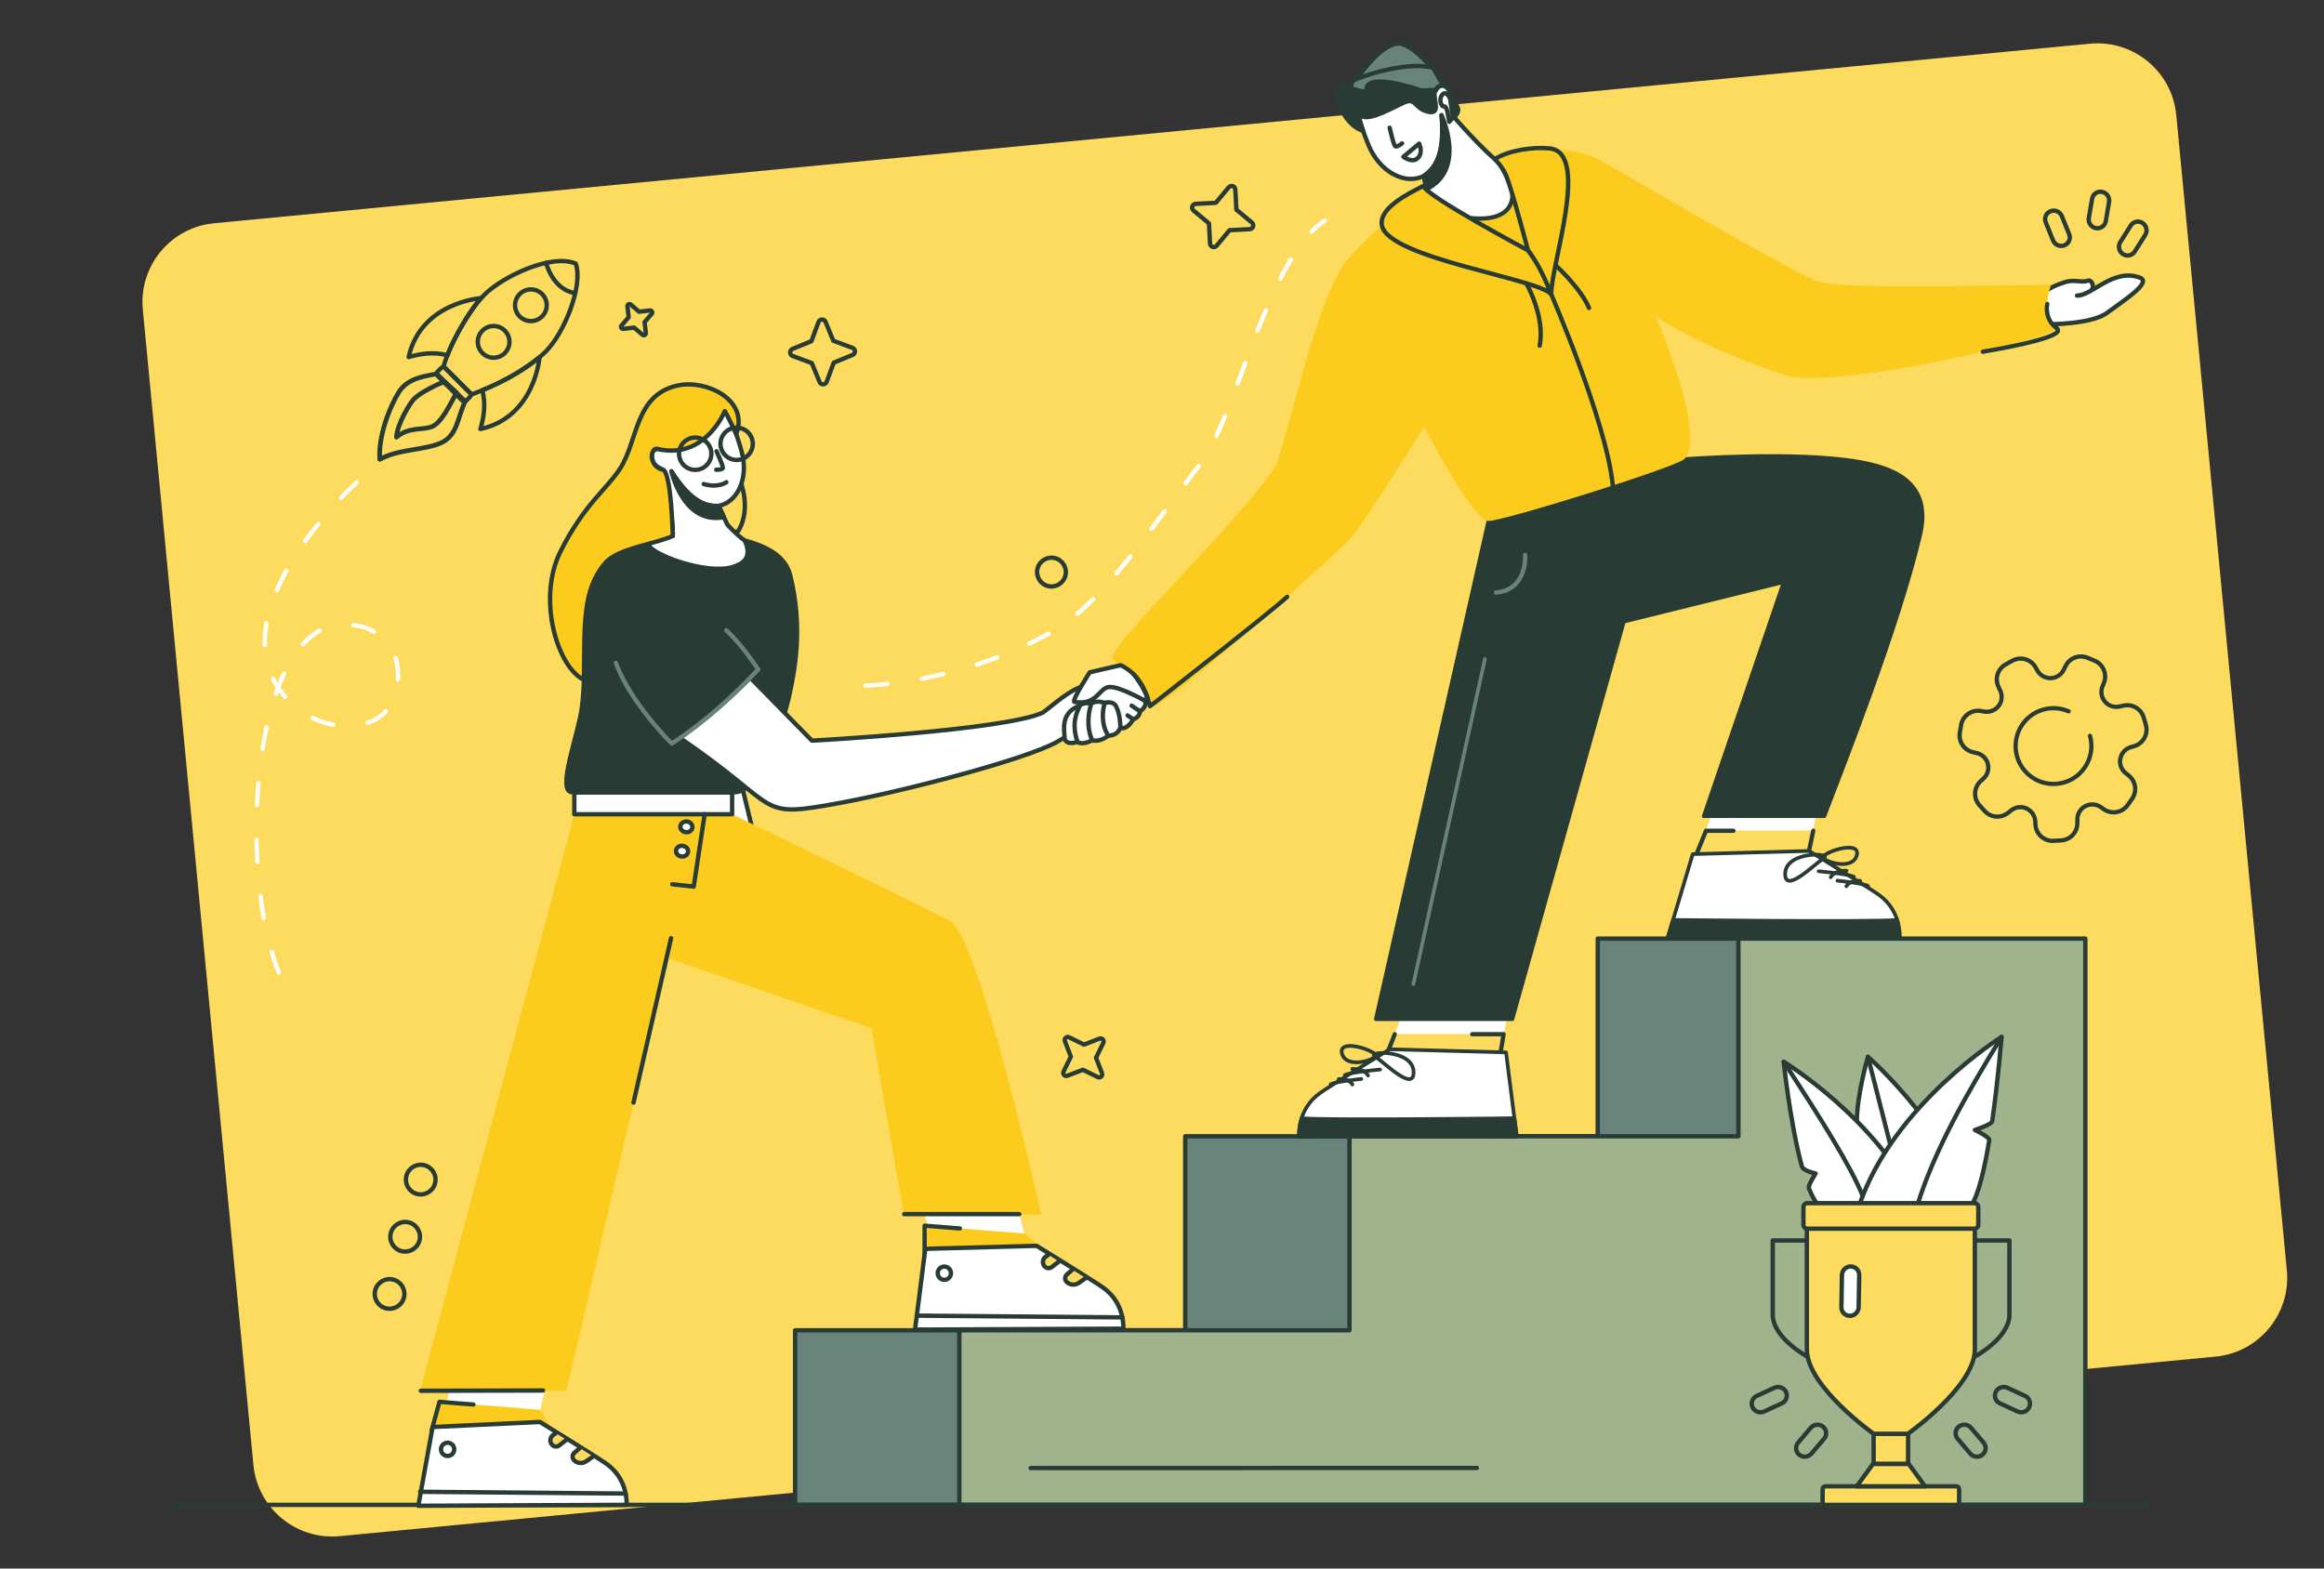 <?xml version="1.0" encoding="UTF-8" standalone="no"?>
<!DOCTYPE svg PUBLIC "-//W3C//DTD SVG 1.1//EN" "http://www.w3.org/Graphics/SVG/1.1/DTD/svg11.dtd">
<svg width="100%" height="100%" viewBox="0 0 800 540" version="1.1" xmlns="http://www.w3.org/2000/svg" xmlns:xlink="http://www.w3.org/1999/xlink" xml:space="preserve" xmlns:serif="http://www.serif.com/" style="fill-rule:evenodd;clip-rule:evenodd;stroke-linecap:round;stroke-linejoin:round;stroke-miterlimit:1.5;">
    <rect x="0" y="0" width="800" height="540" fill="#333333" stroke="none"/>
    <rect id="FL_7" x="0" y="0" width="800" height="540" style="fill:none;"/>
    <g>
        <path d="M749.138,39.567C747.705,24.6 734.39,13.611 719.422,15.044L73.682,76.86C58.715,78.293 47.726,91.608 49.159,106.576L87.235,504.328C88.668,519.296 101.983,530.285 116.951,528.852L762.691,467.036C777.658,465.603 788.647,452.288 787.214,437.32L749.138,39.567Z" style="fill:rgb(252,219,94);"/>
        <path d="M480.157,356.049L481.927,350.878L518.595,350.878L517.624,356.049L480.157,356.049Z" style="fill:white;"/>
        <path d="M624.079,286.005L625.123,280.891L589,280.891L587.157,286.005L624.079,286.005Z" style="fill:white;"/>
        <path d="M622.636,293.344L624.189,286.005L587.267,286.005L584,294.017L622.636,293.344Z" style="fill:rgb(252,219,94);"/>
        <path d="M584,294.017L587.267,286.005L596.706,286.005" style="fill:none;stroke:rgb(41,59,53);stroke-width:1.47px;"/>
        <path d="M622.636,293.344L624.189,286.005" style="fill:none;stroke:rgb(41,59,53);stroke-width:1.47px;"/>
        <path d="M477.932,361.583L480.128,356.049L517.595,356.049L516.568,362.257L477.932,361.583Z" style="fill:rgb(252,219,94);"/>
        <path d="M477.932,361.583L480.128,356.049" style="fill:none;stroke:rgb(41,59,53);stroke-width:1.47px;"/>
        <path d="M516.568,362.257L517.595,356.049L506.79,356.049" style="fill:none;stroke:rgb(41,59,53);stroke-width:1.47px;"/>
        <path d="M353.731,428.901L350.845,418.179L318.284,418.179L321.581,429.857L353.731,428.901Z" style="fill:white;"/>
        <path d="M185.217,488.721L187.447,478.829L154.716,478.829L153.794,482.806L185.217,488.721Z" style="fill:white;"/>
        <path d="M359.095,430.291L352.906,424.691L318.284,421.957L318.284,431.829L359.095,430.291Z" style="fill:rgb(251,204,29);"/>
        <path d="M318.284,431.829L318.284,421.957L330.436,422.917" style="fill:none;stroke:rgb(41,59,53);stroke-width:1.47px;"/>
        <path d="M189.403,490.941L185.899,485.342L151.277,482.607L148.592,492.479L189.403,490.941Z" style="fill:rgb(251,204,29);"/>
        <path d="M148.592,492.479L151.277,482.607L162.971,483.531" style="fill:none;stroke:rgb(41,59,53);stroke-width:1.47px;"/>
        <path d="M255.718,271.948L258.674,284.094L246.849,281.398L248.484,271.589L255.718,271.948Z" style="fill:white;stroke:rgb(41,59,53);stroke-width:1.5px;"/>
        <path d="M129.18,444.125C129.92,441.41 132.726,439.806 135.442,440.545C138.157,441.285 139.762,444.091 139.022,446.807C138.282,449.523 135.476,451.127 132.76,450.387C130.045,449.647 128.44,446.841 129.18,444.125Z" style="fill:none;stroke:rgb(41,59,53);stroke-width:1.5px;"/>
        <path d="M134.543,424.443C135.283,421.727 138.088,420.123 140.804,420.863C143.52,421.603 145.124,424.408 144.384,427.124C143.644,429.84 140.839,431.444 138.123,430.704C135.407,429.964 133.803,427.159 134.543,424.443Z" style="fill:none;stroke:rgb(41,59,53);stroke-width:1.5px;"/>
        <path d="M139.905,404.76C140.645,402.045 143.451,400.44 146.167,401.18C148.882,401.92 150.487,404.726 149.747,407.442C149.007,410.157 146.201,411.762 143.485,411.022C140.77,410.282 139.166,407.476 139.905,404.76Z" style="fill:none;stroke:rgb(41,59,53);stroke-width:1.5px;"/>
        <path d="M357.175,195.649C357.893,193.014 360.616,191.457 363.251,192.175C365.887,192.893 367.443,195.616 366.725,198.251C366.007,200.887 363.285,202.443 360.649,201.725C358.014,201.007 356.457,198.285 357.175,195.649Z" style="fill:none;stroke:rgb(41,59,53);stroke-width:1.5px;"/>
        <path d="M705.129,111.646C705.129,111.646 720.032,111.665 725.326,107.704C730.621,103.742 740.979,97.243 736.655,95.61C727.441,92.13 719.992,101.999 714.97,101.758C716.967,101.644 718.436,100.751 719.401,100.265C721.397,99.259 720.117,96.078 718.684,96.637C716.694,97.413 713.956,96.143 711.061,97.073C701.85,100.031 702.99,102.443 702.99,102.443C702.99,102.443 701.307,112.213 705.129,111.646Z" style="fill:white;stroke:rgb(41,59,53);stroke-width:1.5px;"/>
        <path d="M408,457.989L273.701,457.989L273.701,518.076L637.504,518.076L637.504,323.138L550,323.138L550,391.188L408,391.188L408,457.989Z" style="fill:rgb(103,131,122);stroke:rgb(41,59,53);stroke-width:1.5px;"/>
        <path d="M464.538,457.989L330.238,457.989L330.238,518.076L717.847,518.076L717.847,323.138L598.416,323.138L598.416,391.188L464.538,391.188L464.538,457.989Z" style="fill:rgb(160,179,141);stroke:rgb(41,59,53);stroke-width:1.5px;"/>
        <path d="M60,518.076L740,518.076" style="fill:none;stroke:rgb(41,59,53);stroke-width:1.5px;"/>
        <path d="M582.699,294.043L622.756,292.961C622.756,292.961 643.774,305.916 646.76,308.055C654.675,313.725 653.953,322.777 653.953,322.777L574,323.138L582.699,294.043Z" style="fill:white;stroke:rgb(41,59,53);stroke-width:1.26px;"/>
        <path d="M518.429,362.307L478.371,361.225C478.371,361.225 457.353,374.18 454.367,376.319C446.452,381.989 447.174,391.042 447.174,391.042L522.127,391.379L518.429,362.307Z" style="fill:white;stroke:rgb(41,59,53);stroke-width:1.26px;"/>
        <path d="M635.624,299.751C635.624,299.751 631.564,299.482 630.197,302.012" style="fill:none;stroke:rgb(41,59,53);stroke-width:1.26px;"/>
        <path d="M465.503,368.015C465.503,368.015 469.563,367.747 470.93,370.276" style="fill:none;stroke:rgb(41,59,53);stroke-width:1.26px;"/>
        <path d="M640.317,303.225C640.317,303.225 636.797,302.938 635.576,305.115" style="fill:none;stroke:rgb(41,59,53);stroke-width:1.26px;"/>
        <path d="M460.81,371.489C460.81,371.489 464.33,371.202 465.551,373.38" style="fill:none;stroke:rgb(41,59,53);stroke-width:1.26px;"/>
        <path d="M626.047,299.949C626.047,299.949 636.635,300.882 638.203,301.888" style="fill:none;stroke:rgb(41,59,53);stroke-width:1.26px;"/>
        <path d="M475.08,368.213C475.08,368.213 464.492,369.146 462.924,370.152" style="fill:none;stroke:rgb(41,59,53);stroke-width:1.26px;"/>
        <path d="M632.521,303.18C632.521,303.18 641.699,304.131 643.048,305.026" style="fill:none;stroke:rgb(41,59,53);stroke-width:1.26px;"/>
        <path d="M468.606,371.444C468.606,371.444 459.428,372.395 458.08,373.29" style="fill:none;stroke:rgb(41,59,53);stroke-width:1.26px;"/>
        <path d="M575.923,316.707L574,323.138L653.97,323.138L653.082,316.725C642.722,317.501 575.923,316.707 575.923,316.707Z" style="fill:rgb(41,59,53);stroke:rgb(41,59,53);stroke-width:1.26px;"/>
        <path d="M521.312,384.97L522.127,391.188L447.157,391.379C447.149,389.452 447.393,387.357 448.045,384.99C458.405,385.765 521.312,384.97 521.312,384.97Z" style="fill:rgb(41,59,53);stroke:rgb(41,59,53);stroke-width:1.26px;"/>
        <path d="M627.263,295.268C628.362,292.903 641.391,288.989 638.985,294.983C637.435,298.845 630.222,297.614 627.263,295.268Z" style="fill:none;stroke:rgb(41,59,53);stroke-width:1.26px;"/>
        <path d="M473.864,363.533C472.765,361.167 459.736,357.253 462.142,363.247C463.693,367.11 470.905,365.878 473.864,363.533Z" style="fill:none;stroke:rgb(41,59,53);stroke-width:1.26px;"/>
        <path d="M627.518,295.664C631.783,293.613 614.84,292.67 614.523,300.673C614.235,307.976 624.533,297.588 627.518,295.664Z" style="fill:none;stroke:rgb(41,59,53);stroke-width:1.26px;"/>
        <path d="M473.609,363.928C469.344,361.877 486.288,360.935 486.604,368.937C486.892,376.24 476.594,365.852 473.609,363.928Z" style="fill:none;stroke:rgb(41,59,53);stroke-width:1.26px;"/>
        <path d="M512.346,179.365L473.604,350.878L520.623,350.878L559,214L614,200.396L586.481,281L628,281C633.264,267.181 653.623,215.852 661,184.187C665,167.017 653.52,161.361 640.047,159C617.843,155.109 579.759,158.07 579.759,158.07L512.346,179.365Z" style="fill:rgb(41,59,53);stroke:rgb(41,59,53);stroke-width:1.26px;"/>
        <path d="M511.157,226.891L486.53,338.814" style="fill:none;stroke:rgb(103,131,122);stroke-width:1.26px;"/>
        <path d="M496.227,39.67C497.33,47.87 496.065,58.168 489.487,60.863C482.91,63.558 474.672,58.674 471.103,49.963C468.885,44.549 465.347,35.035 467.447,30.019C468.207,28.203 480.582,8.832 494.217,31.089C494.754,30.068 496.738,28.063 498.702,31.02C501.045,34.548 497.594,36.9 498.417,37.869C509.686,51.141 516,56 516,56C516,56 528.466,75.322 516,79C508.827,81.116 489.827,75.961 491.798,68.052L490.156,60.554C490.156,60.554 498.423,56.715 496.227,39.67Z" style="fill:white;stroke:rgb(41,59,53);stroke-width:1.5px;"/>
        <path d="M496.227,39.67C496.227,39.67 504.953,58.166 491.149,65.086C490.556,63.087 490.156,60.554 490.156,60.554C494.041,57.701 497.36,53.597 496.227,39.67Z" style="fill:rgb(41,59,53);stroke:rgb(41,59,53);stroke-width:1.5px;"/>
        <path d="M516.141,55.796C516.141,55.796 534.326,45.973 552,55.796C554.72,57.307 619,95 626,97C633.929,99.265 672.051,98.595 706,98C703,108 706,110 708,113C709.858,115.787 631.441,134.814 614,129C590,121 576.603,113.277 570,109C578,128 585.553,152.452 579.759,158.07C576.892,160.85 517.695,179.365 512.346,179.365C506.979,179.365 490.191,146.937 490.191,146.937C490.191,146.937 468.565,181.987 464.191,186.145C451.391,198.311 397.185,247.358 395.868,243.145C394.006,234.629 385.551,229.047 383,227.145C379.24,224.341 424.263,182.305 438.682,161.082C442.345,155.691 452.819,101.703 464.191,89C474.146,77.878 485.874,69.011 491.123,66.357C494.316,68.048 502.68,77.752 513,75C528,71 516.141,55.796 516.141,55.796Z" style="fill:rgb(251,204,29);"/>
        <path d="M704.74,104.64C704.74,104.64 703.503,109.721 708,113C712.497,116.279 682.548,121.087 682.548,121.087" style="fill:none;stroke:rgb(41,59,53);stroke-width:1.47px;"/>
        <path d="M520.509,65.579C520.509,65.579 523.138,77.042 505.481,75" style="fill:none;stroke:rgb(41,59,53);stroke-width:1.47px;"/>
        <path d="M499.381,34.787C499.381,34.787 504.602,37.206 500.17,40.647" style="fill:rgb(41,59,53);stroke:rgb(41,59,53);stroke-width:1.5px;"/>
        <path d="M478.361,43.976C478.361,43.976 479.661,49.625 480.212,50.268C480.763,50.911 482.638,49.351 482.638,49.351" style="fill:none;stroke:rgb(41,59,53);stroke-width:1.5px;"/>
        <path d="M499.193,34.038C499.193,34.038 497.959,31 496.535,32.552C495.111,34.105 496.136,36.944 497.18,36.637C497.711,36.481 498.18,38.145 498.18,38.145L498.885,41.926L500.151,40.481L499.193,34.038Z" style="fill:white;stroke:rgb(41,59,53);stroke-width:1.5px;"/>
        <path d="M488.532,49.448L483.095,53.974C483.095,53.974 486.119,56.297 488.065,54.407C490.011,52.517 488.532,49.448 488.532,49.448Z" style="fill:none;stroke:rgb(41,59,53);stroke-width:1.5px;"/>
        <path d="M467.311,26.853C467.311,26.853 476.745,12.704 483.155,15.324C488.28,17.418 492.442,23.136 492.442,23.136L467.311,26.853Z" style="fill:rgb(103,131,122);stroke:rgb(41,59,53);stroke-width:1.5px;"/>
        <path d="M494.217,31.089C494.217,31.089 476.232,30.541 466.652,36.606C464.19,34.626 464.583,29.572 465.792,27.818C469.189,25.917 484.924,20.96 493.317,23.354C495.065,26.557 496.896,29.519 496.896,29.519C496.896,29.519 494.92,28.969 494.217,31.089Z" style="fill:rgb(103,131,122);stroke:rgb(41,59,53);stroke-width:1.5px;"/>
        <path d="M494.217,31.089C492.595,32.898 496.716,39.678 491.622,38.473C486.529,37.267 487.627,33.243 482.945,35.476C476.703,38.453 470.132,42.248 467.506,39.206C467.042,38.669 468.972,44.113 469.228,45.06C463.205,43.228 460.11,34.814 460.012,32.676C459.846,29.049 461.41,28.786 465.703,30.577C466.52,30.918 470.582,31.845 470.582,31.845C468.386,24.268 487.167,30.354 489.307,31.167C491.792,31.015 492.883,31.181 494.217,31.089Z" style="fill:rgb(41,59,53);stroke:rgb(41,59,53);stroke-width:1.5px;"/>
        <path d="M526,86.21C526,86.21 520.663,65.968 518.603,60.787C517.716,58.556 516.452,56.738 514.543,54.777C519.468,51.696 527.788,50.513 533.475,51.102C547.531,52.557 533.8,91.39 534,101.359C530.009,92.979 528.38,89.359 526,86.21Z" style="fill:rgb(251,204,29);stroke:rgb(41,59,53);stroke-width:1.5px;"/>
        <path d="M526,86.21C526,86.21 490.648,67.349 490,64C484,67 474.586,71.868 475.707,77.645C477.894,88.92 530.183,96.041 534,101.359C530.063,91.314 527.46,88.346 526,86.21Z" style="fill:rgb(251,204,29);stroke:rgb(41,59,53);stroke-width:1.5px;"/>
        <path d="M534,101.359C534,101.359 552.958,145.053 555.168,167.017" style="fill:none;stroke:rgb(41,59,53);stroke-width:1.5px;"/>
        <path d="M525.401,97.534C525.401,97.534 532,109 530,119" style="fill:none;stroke:rgb(41,59,53);stroke-width:1.5px;"/>
        <path d="M535.448,91.287C535.448,91.287 544,99 547,106" style="fill:none;stroke:rgb(41,59,53);stroke-width:1.5px;"/>
        <path d="M559,214L563,199" style="fill:none;stroke:rgb(41,59,53);stroke-width:1.5px;"/>
        <path d="M525,191C525,191 526,203 515,204" style="fill:none;stroke:rgb(103,131,122);stroke-width:1.5px;"/>
        <path d="M252.024,280.324C252.024,280.324 297.031,302.016 327,317C337,322 358.432,418.179 358.432,418.179L311.138,418.179L300,353.989L229.647,329.767L195.018,478.829L144.613,478.829L197.703,280.324L252.024,280.324Z" style="fill:rgb(251,204,29);"/>
        <rect x="197.703" y="272.816" width="54.321" height="7.508" style="fill:white;stroke:rgb(41,59,53);stroke-width:1.5px;"/>
        <path d="M254.108,163.81C254.108,163.81 259.272,174.25 254.162,182.773C250.467,185.464 241.498,171.255 241.498,171.255L254.108,163.81Z" style="fill:none;stroke:rgb(41,59,53);stroke-width:1.5px;"/>
        <path d="M272,238C269.373,250.771 261.239,272.743 252.914,272.743C240.734,272.743 208.773,272.775 197,272.743C191.326,272.727 199.19,252.593 200.325,243.514C202.216,228.388 199.706,210.018 203.625,200.308C209,186.989 228.04,187.892 232.902,185.535C238.358,182.891 245.934,183.165 254.425,185.535C259.634,186.989 269.85,189.401 272,198C276.539,216.158 273.448,230.959 272,238Z" style="fill:rgb(41,59,53);stroke:rgb(41,59,53);stroke-width:1.5px;"/>
        <path d="M318.525,429.936L356.844,428.901C356.844,428.901 376.95,441.294 379.807,443.34C387.379,448.764 386.688,457.424 386.688,457.424L314.987,457.747L318.525,429.936Z" style="fill:white;stroke:rgb(41,59,53);stroke-width:1.5px;"/>
        <path d="M148.917,491.284L185.857,489.546C185.857,489.546 205.964,501.938 208.82,503.984C216.392,509.409 215.701,518.068 215.701,518.068L144,518.391L148.917,491.284Z" style="fill:white;stroke:rgb(41,59,53);stroke-width:1.5px;"/>
        <path d="M231.131,162.271C234.942,168.904 241.671,175.742 248.011,174.012C254.351,172.283 257.639,164.061 255.349,155.665C253.925,150.447 251.16,141.477 246.795,138.984C245.214,138.08 225.23,130.85 227.772,154.848C226.802,154.402 224.218,154.05 224.444,157.324C224.714,161.23 228.271,161.034 228.511,162.185C232.065,179.19 231.594,184.508 231.594,184.508C231.594,184.508 228.804,183.708 223.117,187.533C224.945,191.248 243.084,197.773 251.941,195.275C256.738,193.923 258.735,191.297 256.374,186.117C253.263,183.888 250.366,180.585 250.366,180.585L247.347,174.162C247.347,174.162 239.124,176.005 231.131,162.271Z" style="fill:white;stroke:rgb(41,59,53);stroke-width:1.5px;"/>
        <path d="M231.131,162.271C231.131,162.271 235.153,180.747 249.172,178.045C248.481,176.245 247.347,174.162 247.347,174.162C242.891,174.259 238.147,173.12 231.131,162.271Z" style="fill:rgb(41,59,53);stroke:rgb(41,59,53);stroke-width:1.5px;"/>
        <path d="M246.655,155.364C246.655,155.364 248.885,160.237 248.843,161.019C248.801,161.801 246.548,161.714 246.548,161.714" style="fill:none;stroke:rgb(41,59,53);stroke-width:1.5px;"/>
        <path d="M249.504,141.538C249.504,141.538 243.148,157.46 227.772,154.848C226.177,154.577 225.409,153.817 224.593,155.814C223.778,157.81 225.131,161.101 228.131,161.686C231.131,162.271 231.594,184.508 231.594,184.508C225.995,187.22 212.718,188.708 208.35,193.813C200.271,203.256 201.315,215.34 201,234C192.13,230.051 184.623,206.432 192.975,189.789C201.055,173.687 208.841,168.388 213.361,161.479C219.736,151.735 218.435,135.815 233.437,132.68C243.089,130.662 257.925,137.562 253.436,149.484C250.997,144.062 249.504,141.538 249.504,141.538Z" style="fill:rgb(251,204,29);stroke:rgb(41,59,53);stroke-width:1.5px;"/>
        <path d="M252.44,147.347C249.435,147.975 247.505,150.924 248.133,153.929C248.762,156.935 251.711,158.864 254.716,158.236C257.721,157.608 259.651,154.659 259.023,151.654C258.395,148.649 255.445,146.719 252.44,147.347Z" style="fill:none;stroke:rgb(41,59,53);stroke-width:1.5px;"/>
        <path d="M238.175,150.754C235.17,151.382 233.24,154.331 233.868,157.336C234.496,160.341 237.446,162.271 240.451,161.643C243.456,161.015 245.386,158.066 244.758,155.06C244.13,152.055 241.18,150.126 238.175,150.754Z" style="fill:none;stroke:rgb(41,59,53);stroke-width:1.5px;"/>
        <path d="M242.571,280.324L238.8,305.219L231.423,304.425" style="fill:none;stroke:rgb(41,59,53);stroke-width:1.5px;"/>
        <path d="M236.471,282.822C235.329,282.7 234.314,283.422 234.205,284.435C234.096,285.449 234.934,286.371 236.076,286.494C237.218,286.617 238.234,285.894 238.343,284.881C238.452,283.868 237.613,282.945 236.471,282.822Z" style="fill:white;stroke:rgb(41,59,53);stroke-width:1.5px;"/>
        <path d="M234.988,291.191C233.846,291.068 232.831,291.791 232.722,292.804C232.613,293.817 233.451,294.739 234.593,294.862C235.735,294.985 236.751,294.262 236.86,293.249C236.969,292.236 236.13,291.314 234.988,291.191Z" style="fill:white;stroke:rgb(41,59,53);stroke-width:1.5px;"/>
        <path d="M218.076,379.576L231,323" style="fill:none;stroke:rgb(41,59,53);stroke-width:1.5px;"/>
        <path d="M373.731,440.012C373.731,440.012 372.541,440.847 371.372,441.668C370.074,442.579 368.311,442.436 367.177,441.326C367.177,441.326 367.177,441.325 367.176,441.325C366.83,440.986 366.641,440.518 366.654,440.034C366.668,439.55 366.882,439.093 367.246,438.774C368.142,437.988 369.132,437.119 369.132,437.119" style="fill:rgb(252,219,94);stroke:rgb(41,59,53);stroke-width:1.5px;"/>
        <path d="M204.177,501.412C204.177,501.412 202.987,502.248 201.818,503.069C200.52,503.98 198.756,503.836 197.623,502.727C197.623,502.726 197.622,502.726 197.622,502.726C197.276,502.387 197.087,501.919 197.1,501.435C197.113,500.951 197.328,500.494 197.692,500.174C198.587,499.389 199.578,498.52 199.578,498.52" style="fill:rgb(252,219,94);stroke:rgb(41,59,53);stroke-width:1.5px;"/>
        <path d="M364.569,434.274C364.569,434.274 363.131,435.386 362.053,436.219C361.376,436.743 360.423,436.717 359.775,436.158C359.775,436.158 359.774,436.157 359.774,436.157C359.251,435.706 358.967,435.038 359.003,434.349C359.04,433.659 359.393,433.025 359.961,432.632C360.486,432.269 360.889,431.989 360.889,431.989" style="fill:rgb(252,219,94);stroke:rgb(41,59,53);stroke-width:1.5px;"/>
        <path d="M195.015,495.674C195.015,495.674 193.576,496.786 192.498,497.62C191.821,498.144 190.869,498.118 190.221,497.559C190.221,497.558 190.22,497.558 190.219,497.557C189.697,497.106 189.412,496.439 189.449,495.749C189.485,495.06 189.839,494.426 190.407,494.033C190.931,493.669 191.335,493.39 191.335,493.39" style="fill:rgb(252,219,94);stroke:rgb(41,59,53);stroke-width:1.5px;"/>
        <path d="M315.599,452.932L386.353,453.537" style="fill:none;stroke:rgb(41,59,53);stroke-width:1.5px;"/>
        <path d="M144.613,513.576L215.367,514.182" style="fill:none;stroke:rgb(41,59,53);stroke-width:1.5px;"/>
        <circle cx="325.071" cy="438.319" r="2.281" style="fill:white;stroke:rgb(41,59,53);stroke-width:1.5px;"/>
        <circle cx="154.084" cy="498.964" r="2.281" style="fill:white;stroke:rgb(41,59,53);stroke-width:1.5px;"/>
        <path d="M311.274,417.988L350.865,417.98" style="fill:none;stroke:rgb(41,59,53);stroke-width:1.5px;"/>
        <path d="M354.749,505.402L508.424,505.371" style="fill:none;stroke:rgb(41,59,53);stroke-width:1.47px;"/>
        <path d="M144.874,478.8L186.923,478.704" style="fill:none;stroke:rgb(41,59,53);stroke-width:1.5px;"/>
        <path d="M258.277,233.331L279.502,254.987C279.502,254.987 345.905,251.401 358.969,245.33C367.701,238.915 375.898,228.729 393.69,241.013C394.798,241.67 394.527,243.441 392.44,244.89C392.29,246.169 391.507,247.184 390.056,247.675C388.858,249.884 386.933,251.118 386.045,250.566C378.329,245.772 365.811,254.362 363.697,255.504C352.092,261.771 310.469,272.488 289.437,276.368C259.474,281.896 270.197,278.547 234,254.041C248.697,243.304 258.277,233.331 258.277,233.331Z" style="fill:white;stroke:rgb(41,59,53);stroke-width:1.5px;"/>
        <path d="M385.678,250.393C385.678,250.393 385.69,246.379 384.366,243.528C383.763,241.942 382.298,241.504 380.066,241.966C378.649,241.412 377.193,241.429 375.625,242.095C374.243,242.046 372.795,241.93 371.608,242.964C365.008,245.358 366.339,251.328 366.475,253.932C366.497,255.62 368.261,256.273 370.766,255.443C372.054,256.116 373.787,256.011 375.814,254.89C377.835,255.317 379.849,254.586 381.531,253.263C383.727,253.275 385.223,251.975 385.678,250.393Z" style="fill:white;stroke:rgb(41,59,53);stroke-width:1.5px;"/>
        <path d="M395.112,240.353C393.465,235.699 390.973,231.531 385.772,229L375.122,231.461C375.122,231.461 368.702,241.447 369.854,241.641C377.743,242.969 378.228,236.806 381.816,236.512C385.235,236.231 393.69,241.013 393.69,241.013L395.112,240.353Z" style="fill:white;stroke:rgb(41,59,53);stroke-width:1.5px;"/>
        <path d="M371.539,243.312C370.668,245.348 368.719,248.98 370.919,255.441" style="fill:none;stroke:rgb(41,59,53);stroke-width:1.5px;"/>
        <path d="M375.649,242.46C374.778,244.496 373.847,250.234 375.931,254.719" style="fill:none;stroke:rgb(41,59,53);stroke-width:1.5px;"/>
        <path d="M380.323,242.127C379.451,244.163 378.995,249.66 381.531,253.263" style="fill:none;stroke:rgb(41,59,53);stroke-width:1.5px;"/>
        <path d="M392.44,244.89L389.546,242.939" style="fill:none;stroke:rgb(41,59,53);stroke-width:1.5px;"/>
        <path d="M390.001,247.556L388.155,246.312" style="fill:none;stroke:rgb(41,59,53);stroke-width:1.5px;"/>
        <path d="M250.029,166.02C250.029,166.02 247.255,168.127 242.242,166.626" style="fill:none;stroke:rgb(41,59,53);stroke-width:1.5px;"/>
        <path d="M182.647,99.637C179.638,99.693 177.241,102.181 177.297,105.19C177.354,108.198 179.842,110.595 182.85,110.539C185.859,110.483 188.256,107.995 188.2,104.986C188.144,101.978 185.656,99.581 182.647,99.637Z" style="fill:none;stroke:rgb(41,59,53);stroke-width:1.5px;"/>
        <path d="M169.82,112.238C166.812,112.294 164.415,114.782 164.471,117.791C164.527,120.799 167.015,123.196 170.024,123.14C173.032,123.084 175.429,120.596 175.373,117.587C175.317,114.578 172.829,112.181 169.82,112.238Z" style="fill:none;stroke:rgb(41,59,53);stroke-width:1.5px;"/>
        <path d="M160.115,138.2C157.319,144.241 157.438,150.03 151.66,152.54C145.883,155.05 137.116,154.563 130.745,158.139C130.123,150.339 134.147,139.963 137.363,134.884C140.579,129.806 147.21,129.46 150.297,128.674C153.092,131.476 154.929,133.001 160.115,138.2Z" style="fill:none;stroke:rgb(41,59,53);stroke-width:1.6px;"/>
        <path d="M157.117,135.234C155.06,138.934 151.926,145.88 148.38,147C144.921,148.093 140.504,147.045 136.472,150.502C136.677,146.031 141.203,138.643 142.534,137.316C144.865,134.99 150.884,132.161 152.729,131.482C154.145,132.902 154.49,132.601 157.117,135.234Z" style="fill:none;stroke:rgb(41,59,53);stroke-width:1.6px;"/>
        <path d="M217.131,104.847C216.914,104.659 216.603,104.624 216.349,104.759C216.095,104.893 215.949,105.17 215.982,105.455L216.412,109.207L213.946,112.067C213.758,112.285 213.723,112.596 213.858,112.85C213.992,113.104 214.269,113.25 214.554,113.217L218.306,112.787L221.166,115.253C221.384,115.441 221.695,115.476 221.949,115.341C222.203,115.207 222.349,114.93 222.316,114.644L221.886,110.892L224.352,108.032C224.54,107.815 224.575,107.504 224.44,107.25C224.306,106.995 224.029,106.85 223.743,106.882L219.992,107.313L217.131,104.847Z" style="fill:none;stroke:rgb(41,59,53);stroke-width:1.5px;"/>
        <path d="M284.181,110.806C283.977,110.31 283.49,109.99 282.954,110C282.418,110.01 281.943,110.347 281.757,110.85L279.314,117.451L272.806,120.132C272.31,120.336 271.99,120.823 272,121.359C272.01,121.895 272.347,122.37 272.85,122.556L279.451,124.999L282.132,131.507C282.336,132.002 282.823,132.322 283.359,132.312C283.895,132.303 284.37,131.965 284.556,131.463L286.999,124.862L293.507,122.181C294.002,121.977 294.322,121.49 294.312,120.954C294.303,120.418 293.965,119.943 293.463,119.757L286.862,117.314L284.181,110.806Z" style="fill:none;stroke:rgb(41,59,53);stroke-width:1.5px;"/>
        <path d="M425.243,65.234C425.216,64.706 424.867,64.248 424.365,64.081C423.862,63.914 423.309,64.072 422.97,64.479L418.526,69.826L411.583,70.186C411.054,70.213 410.596,70.562 410.429,71.065C410.262,71.567 410.42,72.121 410.828,72.459L416.175,76.903L416.535,83.846C416.562,84.375 416.911,84.833 417.413,85C417.916,85.167 418.469,85.009 418.808,84.602L423.251,79.254L430.195,78.895C430.724,78.867 431.182,78.518 431.349,78.016C431.516,77.514 431.357,76.96 430.95,76.622L425.603,72.178L425.243,65.234Z" style="fill:none;stroke:rgb(41,59,53);stroke-width:1.5px;"/>
        <path d="M368.02,357.108C367.63,356.916 367.162,356.984 366.841,357.277C366.52,357.571 366.412,358.032 366.569,358.438L368.629,363.768L366.108,368.896C365.916,369.287 365.984,369.755 366.277,370.076C366.571,370.397 367.032,370.505 367.438,370.348L372.768,368.288L377.896,370.808C378.287,371 378.755,370.933 379.076,370.639C379.397,370.345 379.505,369.885 379.348,369.479L377.288,364.149L379.808,359.02C380,358.63 379.933,358.162 379.639,357.841C379.345,357.52 378.885,357.412 378.479,357.569L373.149,359.629L368.02,357.108Z" style="fill:none;stroke:rgb(41,59,53);stroke-width:1.5px;"/>
        <path d="M185.717,122.973C185.717,122.973 184.198,143.596 165.384,147.704C166.338,144.333 167.435,139.448 166.019,134.35C177.527,129.838 185.717,122.973 185.717,122.973Z" style="fill:none;stroke:rgb(41,59,53);stroke-width:1.5px;"/>
        <path d="M165.454,102.657C165.454,102.657 144.827,104.122 140.671,122.926C144.044,121.981 148.932,120.897 154.026,122.325C158.568,110.829 165.454,102.657 165.454,102.657Z" style="fill:none;stroke:rgb(41,59,53);stroke-width:1.5px;"/>
        <path d="M166.803,101.418C172.904,95.334 189.63,87.197 198.184,90.739C200.886,98.47 194.078,114.811 187.985,120.888C180.917,127.937 169.856,133.001 162.323,135.8L152.708,126.16C154.629,118.757 161.502,106.705 166.803,101.418Z" style="fill:none;stroke:rgb(41,59,53);stroke-width:1.5px;"/>
        <path d="M151.896,126.672C152.262,126.307 152.855,126.308 153.22,126.673L161.811,135.287C162.176,135.652 162.175,136.245 161.809,136.61L160.484,137.932C160.118,138.297 159.525,138.296 159.16,137.93L150.569,129.317C150.205,128.951 150.205,128.358 150.571,127.993L151.896,126.672Z" style="fill:none;stroke:rgb(41,59,53);stroke-width:1.5px;"/>
        <path d="M187.988,90.496C187.988,90.496 190.182,99.757 198.032,100.922" style="fill:none;stroke:rgb(41,59,53);stroke-width:1.5px;"/>
        <path d="M122.8,166.06C122.8,166.06 75.514,208.968 96.53,237.865C108.554,254.397 133.308,253.626 136.472,237.865C139.746,221.552 128.311,214.1 116.671,215.097C86.022,217.724 81.644,302.664 96.53,335.939" style="fill:none;stroke:white;stroke-width:1.5px;stroke-dasharray:7.5,12,0,0;"/>
        <path d="M724.164,235.293C725.424,232.408 724.21,229.041 721.399,227.623C720.389,227.189 719.383,226.751 718.357,226.365C715.434,225.285 712.176,226.677 710.935,229.536C710.753,229.804 710.627,230.094 710.505,230.377C709.716,232.193 707.957,233.396 705.978,233.473C705.978,233.453 705.978,233.453 705.978,233.453C704.012,233.522 702.18,232.461 701.261,230.722C701.099,230.459 700.952,230.18 700.803,229.898C699.332,227.115 695.943,225.964 693.082,227.278C692.113,227.797 691.144,228.31 690.202,228.872C687.535,230.484 686.592,233.899 688.053,236.652C688.15,236.961 688.298,237.24 688.443,237.512C689.371,239.261 689.215,241.387 688.041,242.982C688.025,242.97 688.025,242.97 688.025,242.97C686.853,244.549 684.882,245.32 682.95,244.955C682.643,244.917 682.332,244.858 682.019,244.799C678.926,244.214 675.914,246.146 675.156,249.202C674.958,250.283 674.755,251.361 674.607,252.448C674.205,255.538 676.287,258.404 679.35,258.978C679.652,259.095 679.963,259.153 680.266,259.21C682.212,259.575 683.777,261.023 684.291,262.934C684.272,262.939 684.272,262.939 684.272,262.939C684.777,264.84 684.15,266.862 682.659,268.145C682.439,268.361 682.199,268.568 681.958,268.775C679.571,270.829 679.204,274.389 681.121,276.886C681.843,277.715 682.559,278.546 683.316,279.339C685.482,281.58 689.021,281.74 691.379,279.702C691.659,279.54 691.898,279.333 692.132,279.131C693.63,277.837 695.738,277.517 697.553,278.306C697.545,278.324 697.545,278.324 697.545,278.324C699.346,279.115 700.536,280.865 700.61,282.831C700.641,283.138 700.653,283.454 700.665,283.772C700.782,286.918 703.337,289.425 706.485,289.483C707.582,289.436 708.679,289.394 709.771,289.297C712.873,289.001 715.204,286.333 715.082,283.219C715.13,282.899 715.117,282.583 715.105,282.275C715.028,280.297 716.091,278.449 717.84,277.522C717.849,277.539 717.849,277.539 717.849,277.539C719.59,276.625 721.701,276.785 723.283,277.953C723.543,278.12 723.798,278.308 724.054,278.497C726.587,280.367 730.139,279.932 732.147,277.508C732.795,276.62 733.446,275.737 734.051,274.822C735.753,272.212 735.121,268.726 732.61,266.88C732.389,266.644 732.135,266.456 731.886,266.274C730.291,265.101 729.51,263.118 729.875,261.172C729.895,261.175 729.895,261.175 729.895,261.175C730.265,259.244 731.707,257.694 733.606,257.185C733.899,257.086 734.204,257.004 734.512,256.922C737.553,256.107 739.429,253.059 738.785,249.977C738.495,248.917 738.21,247.858 737.872,246.815C736.893,243.856 733.773,242.177 730.765,242.989C730.442,243.014 730.137,243.096 729.839,243.177C727.928,243.693 725.89,243.067 724.596,241.568C724.611,241.555 724.611,241.555 724.611,241.555C723.332,240.062 723.019,237.968 723.806,236.166C723.91,235.875 724.037,235.585 724.164,235.293ZM719.437,253.317C720.226,256.113 720.092,259.188 718.843,262.057C715.97,268.658 708.278,271.685 701.677,268.812C695.075,265.939 692.048,258.247 694.921,251.645C697.794,245.044 705.486,242.017 712.088,244.89" style="fill:none;stroke:rgb(41,59,53);stroke-width:1.46px;"/>
        <path d="M674.394,512.641C674.394,512.112 673.964,511.682 673.434,511.682L628.367,511.682C627.838,511.682 627.408,512.112 627.408,512.641L627.408,517.117C627.408,517.647 627.838,518.076 628.367,518.076L673.434,518.076C673.964,518.076 674.394,517.647 674.394,517.117L674.394,512.641Z" style="fill:rgb(252,219,94);stroke:rgb(41,59,53);stroke-width:1.5px;"/>
        <rect x="644.965" y="493.611" width="11.871" height="10.391" style="fill:rgb(252,219,94);stroke:rgb(41,59,53);stroke-width:1.5px;"/>
        <path d="M662.647,511.682L657.063,504.002L644.738,504.002L639.154,511.682L662.647,511.682Z" style="fill:rgb(252,219,94);stroke:rgb(41,59,53);stroke-width:1.5px;"/>
        <path d="M679.815,464.6L679.815,415L621.986,415L621.986,464.6C621.986,477.36 644.965,493.611 644.965,493.611L656.749,493.611C656.749,493.611 679.815,477.365 679.815,464.6Z" style="fill:rgb(252,219,94);stroke:rgb(41,59,53);stroke-width:1.5px;"/>
        <path d="M604.7,480.586C603.212,481.272 602.581,483.029 603.293,484.505C604.005,485.982 605.791,486.623 607.28,485.936L613.385,483.119C614.874,482.433 615.505,480.676 614.793,479.2C614.081,477.723 612.295,477.082 610.806,477.769L604.7,480.586Z" style="fill:none;stroke:rgb(41,59,53);stroke-width:1.5px;"/>
        <path d="M697.101,480.586C698.59,481.272 699.22,483.029 698.509,484.505C697.797,485.982 696.01,486.623 694.522,485.936L688.416,483.119C686.927,482.433 686.297,480.676 687.008,479.2C687.72,477.723 689.507,477.082 690.995,477.769L697.101,480.586Z" style="fill:none;stroke:rgb(41,59,53);stroke-width:1.5px;"/>
        <path d="M704.216,76.538C703.601,75.018 704.344,73.306 705.874,72.717C707.403,72.128 709.144,72.884 709.759,74.404L712.281,80.637C712.896,82.157 712.153,83.869 710.624,84.458C709.094,85.047 707.353,84.291 706.738,82.772L704.216,76.538Z" style="fill:none;stroke:rgb(41,59,53);stroke-width:1.5px;"/>
        <path d="M720.173,68.431C720.449,66.815 721.981,65.749 723.592,66.051C725.203,66.354 726.287,67.912 726.011,69.528L724.881,76.157C724.605,77.773 723.073,78.839 721.462,78.536C719.851,78.233 718.767,76.675 719.043,75.059L720.173,68.431Z" style="fill:none;stroke:rgb(41,59,53);stroke-width:1.5px;"/>
        <path d="M618.977,496.663C617.915,497.913 618.082,499.771 619.349,500.812C620.615,501.852 622.506,501.682 623.568,500.433L627.922,495.309C628.983,494.06 628.817,492.201 627.55,491.161C626.283,490.12 624.393,490.29 623.331,491.539L618.977,496.663Z" style="fill:none;stroke:rgb(41,59,53);stroke-width:1.5px;"/>
        <path d="M640,438.97C640.027,437.331 638.719,436 637.08,436C635.441,436 634.087,437.331 634.06,438.97L633.872,450.03C633.845,451.669 635.153,453 636.792,453C638.431,453 639.785,451.669 639.812,450.03L640,438.97Z" style="fill:white;stroke:rgb(41,59,53);stroke-width:1.5px;"/>
        <path d="M682.825,496.663C683.886,497.913 683.72,499.771 682.453,500.812C681.186,501.852 679.295,501.682 678.234,500.433L673.88,495.309C672.818,494.06 672.985,492.201 674.251,491.161C675.518,490.12 677.409,490.29 678.47,491.539L682.825,496.663Z" style="fill:none;stroke:rgb(41,59,53);stroke-width:1.5px;"/>
        <path d="M733.481,77.652C734.357,76.266 736.181,75.871 737.551,76.771C738.922,77.67 739.323,79.525 738.447,80.911L734.854,86.594C733.978,87.98 732.154,88.375 730.784,87.476C729.413,86.577 729.012,84.722 729.888,83.336L733.481,77.652Z" style="fill:none;stroke:rgb(41,59,53);stroke-width:1.5px;"/>
        <path d="M621.986,427.048L610.24,427.048L610.24,452.575C610.24,460.668 622.136,467.027 622.136,467.027" style="fill:none;stroke:rgb(41,59,53);stroke-width:1.5px;"/>
        <path d="M679.965,427.048L691.712,427.048L691.712,452.575C691.712,460.668 679.815,467.027 679.815,467.027" style="fill:none;stroke:rgb(41,59,53);stroke-width:1.5px;"/>
        <path d="M660,382.105C650.901,370.647 643,363.824 643,363.824C643,363.824 639.197,377.088 639.197,386C639.197,393.441 650.353,398.915 650.353,398.915C650.353,398.915 665.009,388.413 660,382.105Z" style="fill:white;stroke:rgb(41,59,53);stroke-width:1.5px;"/>
        <path d="M626,415C624.804,413.714 623.69,411.626 622.66,409.018C622.317,408.148 625,404 625,404C625,404 620.692,403.162 620.243,401.493C616.202,386.475 614,365.529 614,365.529C614,365.529 646.381,385.236 660,415L626,415Z" style="fill:white;stroke:rgb(41,59,53);stroke-width:1.5px;"/>
        <path d="M678.565,415C681.058,411.385 683.146,402.363 684.783,392.483C684.945,391.506 679.815,389 679.815,389C679.815,389 685.612,387.178 685.781,386C687.88,371.366 689,357 689,357C689,357 651.842,380.104 640,415L678.565,415Z" style="fill:white;stroke:rgb(41,59,53);stroke-width:1.5px;"/>
        <path d="M660,415C665.908,395.958 676.997,376.515 689,357" style="fill:none;stroke:rgb(41,59,53);stroke-width:1.5px;"/>
        <path d="M641.208,411.699C637,401.353 627.148,385.64 614,365.529" style="fill:none;stroke:rgb(41,59,53);stroke-width:1.5px;"/>
        <path d="M643,363.824L650.604,393.676" style="fill:none;stroke:rgb(41,59,53);stroke-width:1.5px;"/>
        <path d="M681,415.531C681,414.804 680.409,414.213 679.682,414.213L622.119,414.213C621.392,414.213 620.801,414.804 620.801,415.531L620.801,421.682C620.801,422.409 621.392,423 622.119,423L679.682,423C680.409,423 681,422.409 681,421.682L681,415.531Z" style="fill:rgb(252,219,94);stroke:rgb(41,59,53);stroke-width:1.5px;"/>
        <path d="M298,236C298,236 330.903,235.497 363,217C380.069,207.163 397.394,179.933 413,160C425.662,143.827 436,89 456,76" style="fill:none;stroke:white;stroke-width:1.5px;stroke-dasharray:7.5,12,0,0;"/>
        <path d="M390.294,232.186C393.369,236.143 395.101,239.765 395.868,243.145C395.868,243.145 435.935,211.923 443.1,205.459" style="fill:none;stroke:rgb(41,59,53);stroke-width:1.47px;"/>
        <path d="M212,228.205C217,241.989 231.249,255.998 231.249,255.998C242.624,248.592 252.769,239.229 261,230.476C261,230.476 255.478,221.989 250,216.989" style="fill:none;stroke:rgb(103,131,122);stroke-width:1.5px;"/>
    </g>
</svg>
